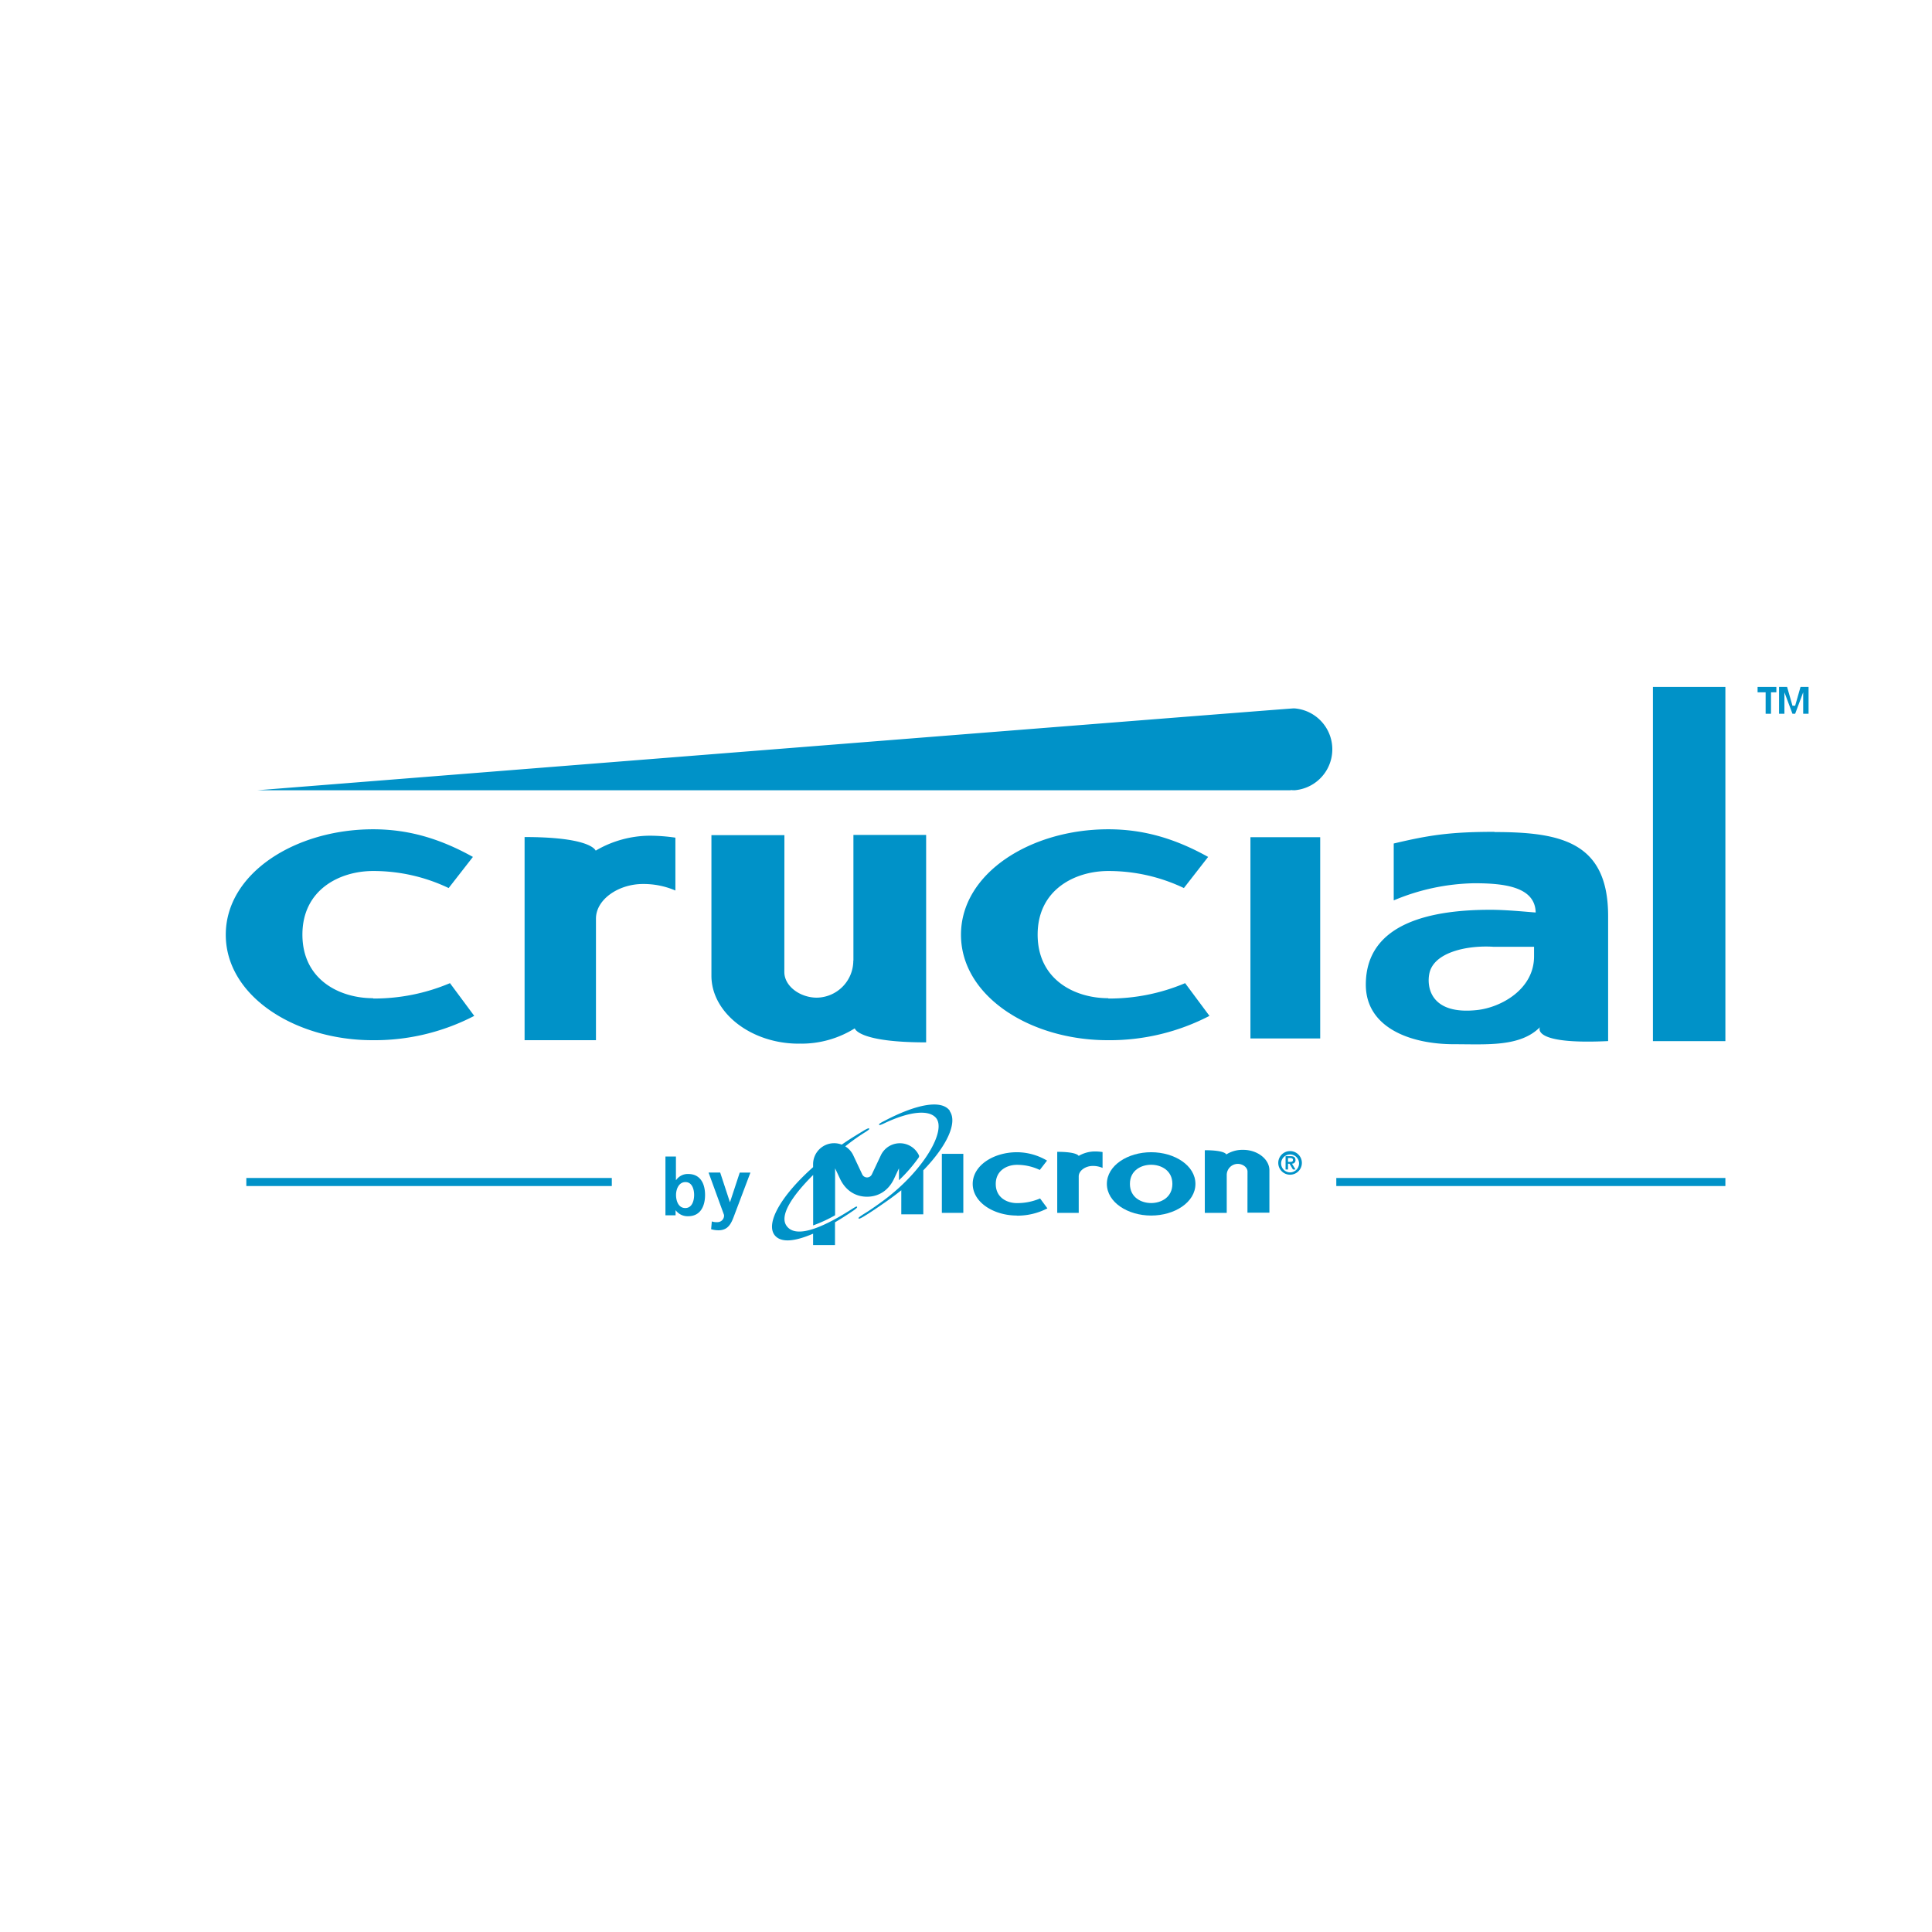 <?xml version="1.0" encoding="UTF-8"?>
<svg xmlns="http://www.w3.org/2000/svg" width="720" height="720" data-name="Capa 1" version="1.1" viewBox="0 0 720 720">
  <defs>
    <style>.cls-1 {
        fill: #0092c8;
      }</style>
  </defs>
  <polygon class="cls-1" points="91.8 442 228 442 228 439 91.8 439 91.8 442"></polygon>
  <polygon class="cls-1" points="498 442 643 442 643 439 498 439 498 442"></polygon>
  <path class="cls-1" d="m248 431h3.9v8.79h.065a5.26 5.26 0 014.49-2.28c4.61 0 6.3 3.68 6.3 7.82 0 4.11-1.69 7.92-6.3 7.92a5.49 5.49 0 01-4.62-2.19h-.065v1.84h-3.78v-21.9zm7.39 19.2c2.56 0 3.29-2.81 3.29-4.88 0-2.02-.707-4.79-3.24-4.79-2.5 0-3.5 2.69-3.5 4.79 0 2.13.844 4.88 3.45 4.88z"></path>
  <path class="cls-1" d="m272 448h.056l3.62-11h3.98l-5.63 14.9c-1.26 3.32-2.16 6.59-6.25 6.59a9.72 9.72 0 01-2.76-.4l.257-2.9a5.58 5.58 0 002.02.267 2.44 2.44 0 002.53-2.68l-5.76-15.8h4.33l3.61 11z"></path>
  <path class="cls-1" d="m379 453c-8.68 0-16.5-4.92-16.5-11.8s7.78-11.8 16.5-11.8a22.2 22.2 0 0111.2 3.12l-2.7 3.49a19.6 19.6 0 00-8.51-1.91c-3.66 0-7.9 2.05-7.9 7.13s4.17 7.13 7.9 7.13a21.7 21.7 0 008.62-1.73l2.73 3.69a24.3 24.3 0 01-11.4 2.72z"></path>
  <path class="cls-1" d="m429 453c8.74 0 16.5-4.93 16.5-11.8s-7.79-11.8-16.5-11.8-16.5 4.93-16.5 11.8 7.8 11.8 16.5 11.8zm7.91-11.8c0 5.07-4.24 7.14-7.91 7.14s-7.91-2.06-7.91-7.14 4.24-7.13 7.91-7.13 7.91 2.06 7.91 7.13z"></path>
  <path class="cls-1" d="m449 452h8.17v-14.1a4.15 4.15 0 014.12-4.16c1.85.015 3.62 1.28 3.62 2.89l-.02 15.3h8.18v-15.8c0-4.15-4.46-7.62-9.78-7.62-.052 0-.113.005-.154.009s-.1-.009-.15-.009a11.2 11.2 0 00-5.98 1.72c-.028-.061-.478-1.58-8.01-1.58v23.3z"></path>
  <polygon class="cls-1" points="351 452 359 452 359 430 351 430 351 452"></polygon>
  <path class="cls-1" d="m394 452h8.01v-13.6c0-2.15 2.53-3.89 5.25-3.89a8.9 8.9 0 013.63.741v-5.92a19.6 19.6 0 00-2.86-.22 12.1 12.1 0 00-6.04 1.66c-.132-.262-1.12-1.52-7.99-1.52v22.8z"></path>
  <path class="cls-1" d="m354 414c-3.03-4.34-12.5-2.59-24.7 3.88a10.7 10.7 0 00-1.39.793c-.591.411-.254.707.187.552a14.9 14.9 0 001.52-.641c9.17-4.34 16.3-5.13 19.1-2.09 4.25 4.62-4.46 19.8-19.6 31-2.02 1.49-5.13 3.69-7.15 4.89l-.414.262c-.519.352-1.01.671-1.38.97s-.3.735.365.45a12.1 12.1 0 001.41-.749c.117-.071.224-.137.351-.217 2.28-1.37 5.66-3.71 7.97-5.32 1.98-1.38 3.86-2.79 5.62-4.21l-.006 8.98h8.2v-16.4c9.01-9.3 12.8-17.9 9.83-22.1z"></path>
  <path class="cls-1" d="m303 464h8.18v-8.48c2.24-1.32 4.51-2.77 6.73-4.29a11.5 11.5 0 001.27-.985c.534-.482.14-.727-.273-.51s-.9.519-1.45.857c-12.6 8.09-21.2 10.6-24.3 6.28-2.74-3.72 1.74-10.9 9.88-19v18.8a51.9 51.9 0 008.18-3.78v-17.5l1.8 3.83c1.97 4.23 5.56 6.76 10.1 6.76s8.14-2.53 10.1-6.76l1.8-3.83v4.45a56.8 56.8 0 007.32-8.42.878.878 0 00.089-.937 7.85 7.85 0 00-14.1-.066l-3.43 7.27a1.98 1.98 0 01-3.55 0l-3.42-7.27a7.83 7.83 0 00-2.92-3.2 74 74 0 017.33-5.23 13 13 0 001.38-.952c.378-.276.3-.726-.358-.449a9.43 9.43 0 00-1.44.745c-2.45 1.48-4.95 3-7.36 4.64-.286.192-.582.394-.872.6a7.72 7.72 0 00-2.83-.536 7.84 7.84 0 00-7.84 7.85v1.08c-11.6 10.3-17.6 20.5-14.5 25.1 2.32 3.34 7.85 2.56 14.5-.309v4.23z"></path>
  <path class="cls-1" d="m480 433h.816c.554 0 1.03-.07 1.03-.745 0-.586-.547-.69-1.01-.69h-.835v1.44zm-.908-2.13h1.84c1.21 0 1.85.4 1.85 1.45a1.24 1.24 0 01-1.31 1.34l1.34 2.18h-.961l-1.28-2.15h-.568v2.15h-.908v-4.98zm5.02 2.5a3.34 3.34 0 10-3.34 3.55 3.38 3.38 0 003.34-3.55zm-7.74 0a4.4 4.4 0 114.4 4.41 4.4 4.4 0 01-4.4-4.41z"></path>
  <path class="cls-1" d="m482 264c-1.68 0-386 30.5-386 30.5h385v-.08a13.2 13.2 0 001.45.08 15.3 15.3 0 000-30.5z"></path>
  <path class="cls-1" d="m413 372c-12.4 0-26.3-6.84-26.3-23.7 0-16.9 14.1-23.7 26.3-23.7a65.1 65.1 0 0128.2 6.35l9.03-11.6c-12.8-7.14-24.6-10.3-37.2-10.3-29 0-54.9 16.4-54.9 39.3 0 22.9 25.8 39.3 54.7 39.3a80.7 80.7 0 0037.9-9.06l-9.07-12.2a72.3 72.3 0 01-28.6 5.73z"></path>
  <path class="cls-1" d="m139 372c-12.4 0-26.3-6.84-26.3-23.7 0-16.9 14.1-23.7 26.3-23.7a65 65 0 0128.2 6.35l9.04-11.6c-12.8-7.14-24.6-10.3-37.2-10.3-29 0-54.9 16.4-54.9 39.3 0 22.9 25.9 39.3 54.7 39.3a80.6 80.6 0 0037.9-9.06l-9.05-12.2a72.5 72.5 0 01-28.6 5.73z"></path>
  <path class="cls-1" d="m318 358a13.8 13.8 0 01-13.7 13.8c-6.13-.052-12-4.25-12-9.56l.028-51h-27.2v52.4c0 13.8 14.8 25.3 32.5 25.3.156 0 .338-.014.516-.023.155.009.337.023.5.023a37.5 37.5 0 0019.9-5.7c.056.2 1.57 5.22 26.6 5.22v-77.3h-27.1v46.8z"></path>
  <polygon class="cls-1" points="466 387 492 387 492 312 466 312 466 387"></polygon>
  <polygon class="cls-1" points="616 388 643 388 643 256 616 256 616 388"></polygon>
  <path class="cls-1" d="m222 317c-.436-.881-3.68-5.06-26.5-5.06v75.7h26.6v-45.3c0-7.16 8.41-12.9 17.5-12.9a30 30 0 0112.1 2.43v-19.7a67.4 67.4 0 00-9.52-.727 40.1 40.1 0 00-20.1 5.52z"></path>
  <path class="cls-1" d="m557 310c-16.9 0-24.7 1.3-37.6 4.35v21.2a80.7 80.7 0 0130-6.39c10.8 0 22.7 1.17 22.9 10.9-3.98-.287-10.9-1.01-16.9-1.01-21.5 0-46.4 4.63-46.4 27.9 0 15.8 16.2 22.2 32.9 22.2 12.2 0 24.6 1.08 32-6.35 0 0-3.76 6.59 25.4 5.18v-46.6c0-27.6-17.6-31.3-42.4-31.3zm14.7 46.4c0 12.3-12.3 19-21.1 20-17.5 1.96-19-8.61-17.9-13.7 1.7-7.84 14.1-10.5 23.9-9.86h15.1v3.62z"></path>
  <polygon class="cls-1" points="658 258 655 258 655 256 662 256 662 258 660 258 660 266 658 266 658 258"></polygon>
  <polygon class="cls-1" points="663 256 666 256 668 263 669 263 671 256 674 256 674 266 672 266 672 258 672 258 669 266 668 266 665 258 665 258 665 266 663 266 663 256"></polygon>
</svg>
